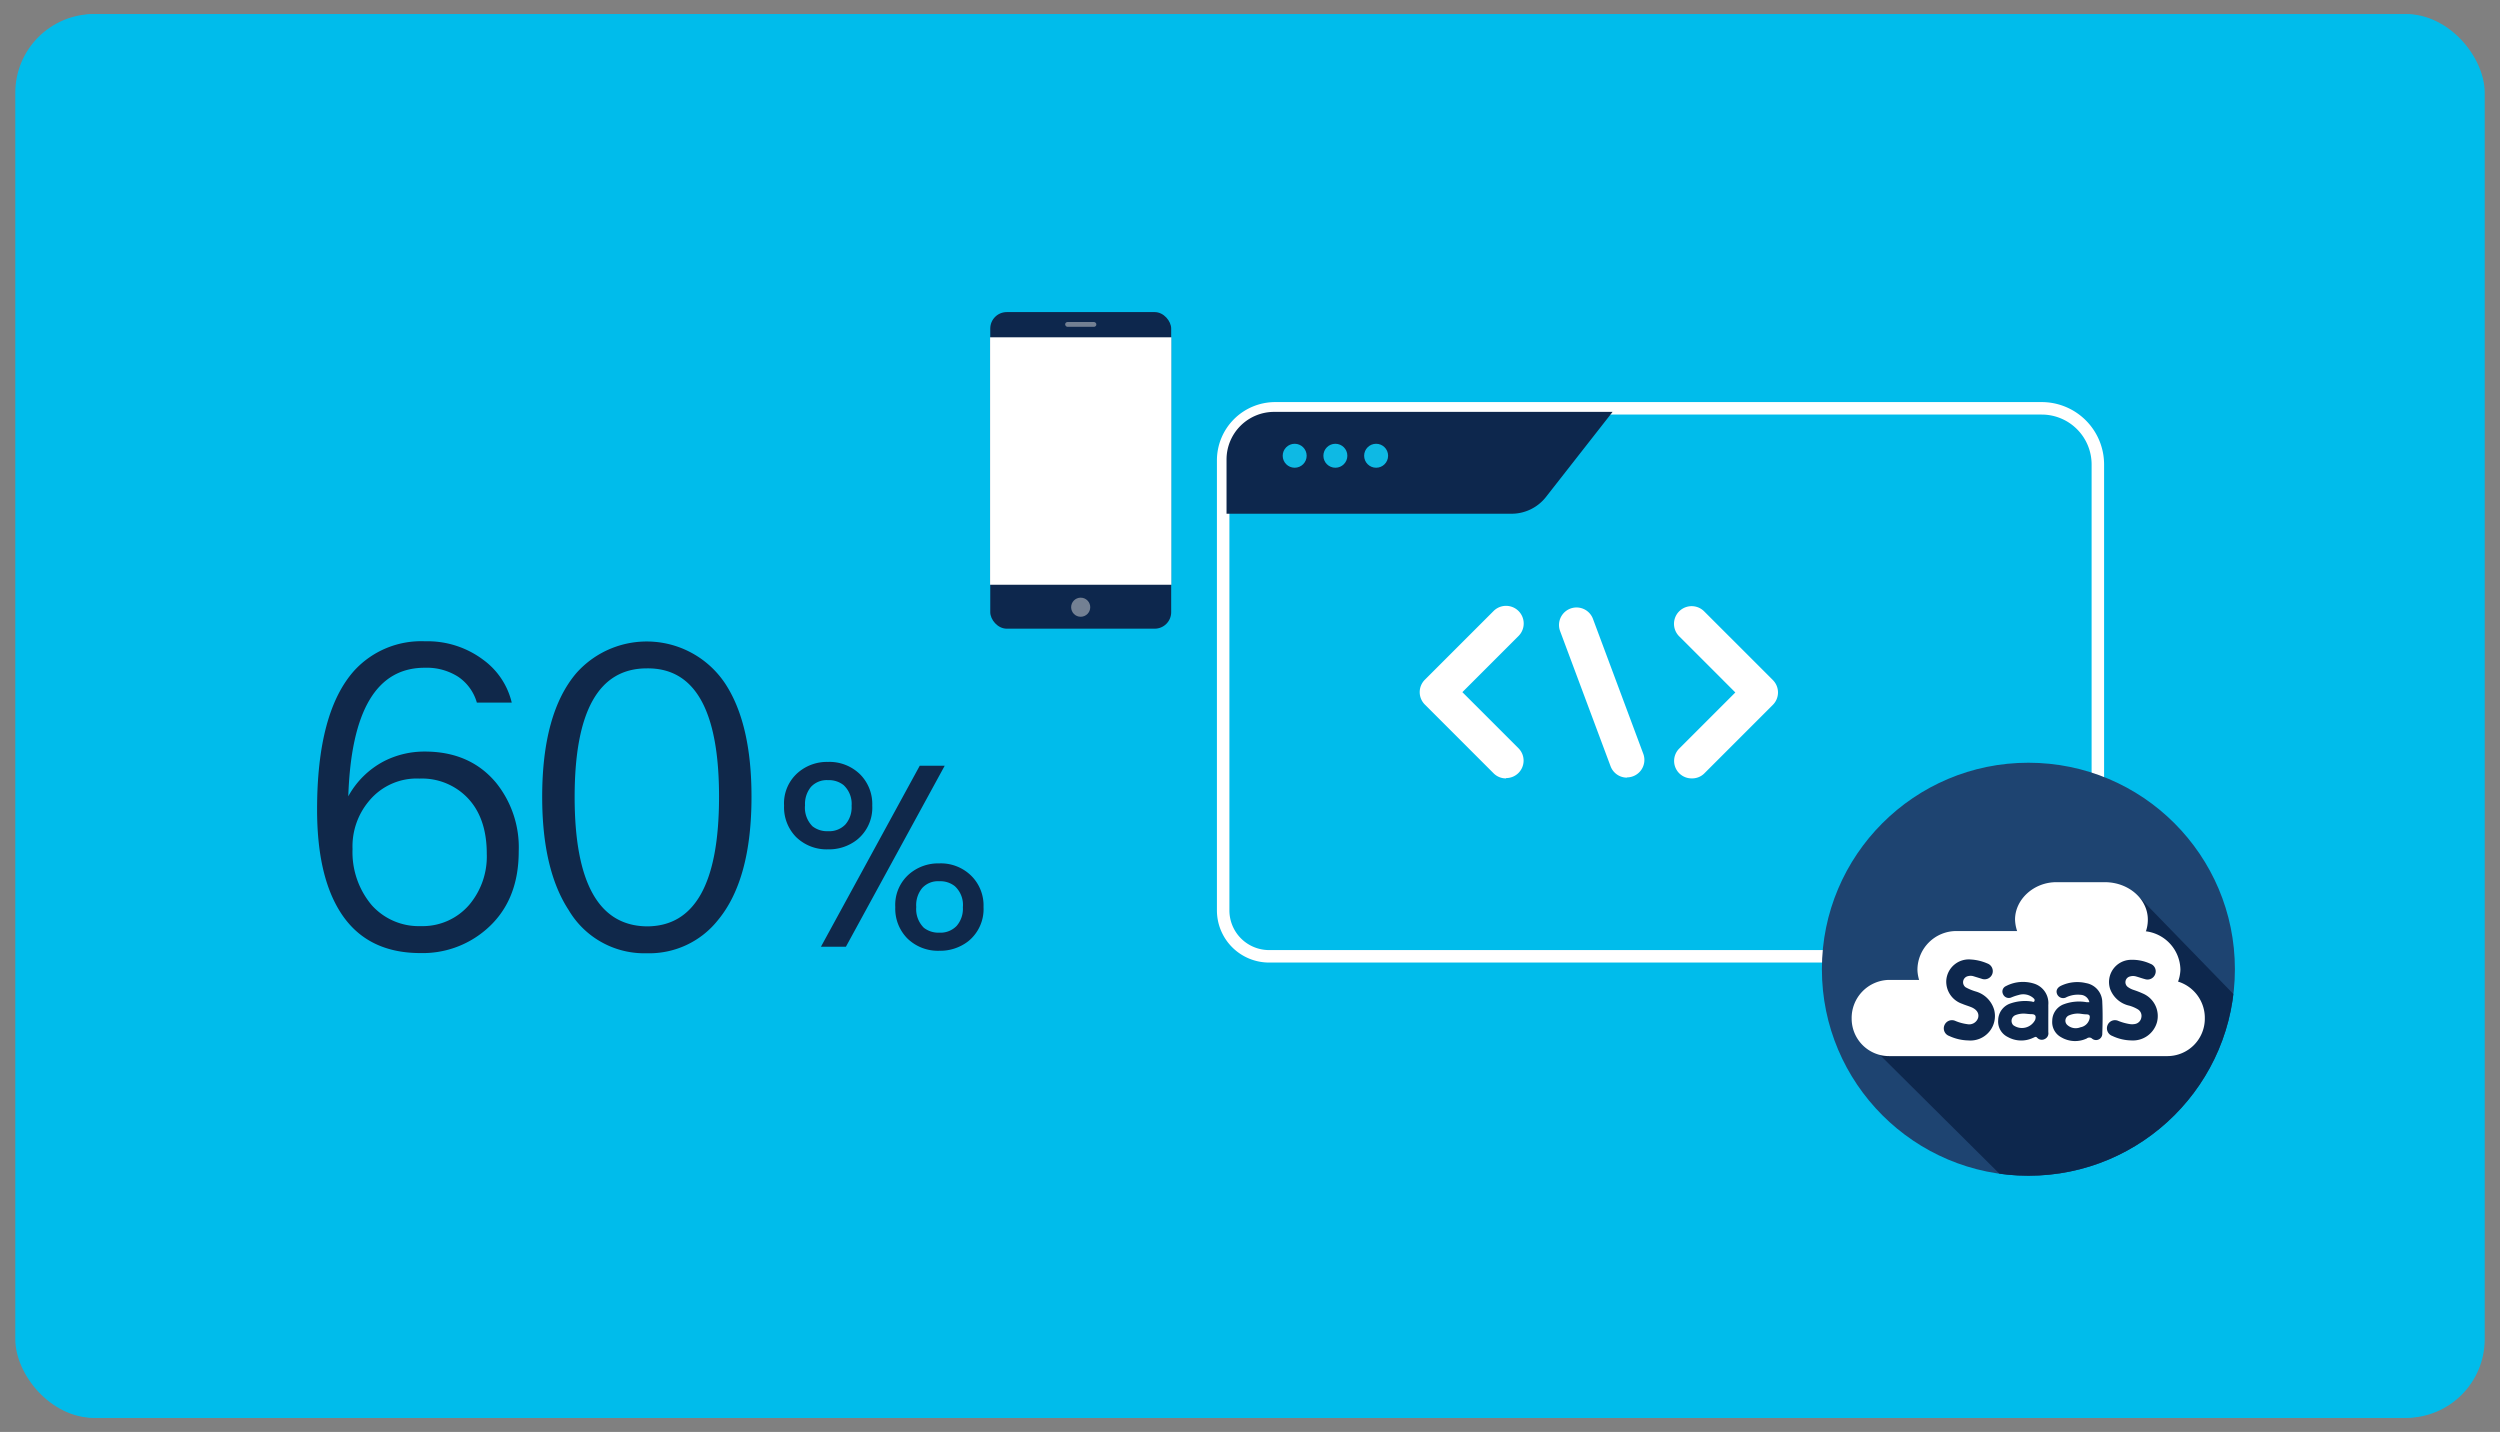 <svg xmlns="http://www.w3.org/2000/svg" xmlns:xlink="http://www.w3.org/1999/xlink" width="400.6" height="229.45" viewBox="0 0 400.6 229.45">
  <rect x="0" y="0" width="400.6" height="229.45" fill="#808080" stroke="none"/>
  <defs>
    <style>
      .cls-1, .cls-8 {
        fill: none;
      }

      .cls-2 {
        fill: #0eb9e4;
      }

      .cls-3 {
        fill: #00bceb;
      }

      .cls-4 {
        fill: #10284a;
      }

      .cls-5 {
        fill: #0d274d;
      }

      .cls-11, .cls-6 {
        fill: #fff;
      }

      .cls-7 {
        fill: #dbdbdb;
        opacity: 0.5;
      }

      .cls-8 {
        stroke: #fff;
        stroke-miterlimit: 10;
        stroke-width: 2px;
      }

      .cls-9 {
        fill: #1e4471;
      }

      .cls-10 {
        clip-path: url(#clip-path);
      }

      .cls-11 {
        fill-rule: evenodd;
      }
    </style>
    <clipPath id="clip-path">
      <circle class="cls-1" cx="325.03" cy="155.31" r="33.09"/>
    </clipPath>
  </defs>
  <g id="Layer_1-11" data-name="Layer 1">
    <g>
      <rect class="cls-2" x="2.95" y="2.25" width="394.67" height="224.95" rx="12.62"/>
      <rect class="cls-3" x="2.45" y="2.25" width="395.7" height="224.95" rx="12.62"/>
      <g>
        <path class="cls-4" d="M82,112.58H76.41a7.46,7.46,0,0,0-3-4.14A9.36,9.36,0,0,0,68.06,107q-11.56,0-12.25,20.6A13.86,13.86,0,0,1,61.49,122a14.2,14.2,0,0,1,6.57-1.57q7.26,0,11.43,5a16.49,16.49,0,0,1,3.63,11q0,8.16-5.41,12.67a15.5,15.5,0,0,1-10.33,3.62q-9,0-13.14-7.05-3.43-5.8-3.43-15.94,0-15.67,6-22.32a14.54,14.54,0,0,1,11.29-4.65,14.88,14.88,0,0,1,9.38,3A11.86,11.86,0,0,1,82,112.58ZM67.24,124.76a9.89,9.89,0,0,0-8.14,3.63,11.28,11.28,0,0,0-2.61,7.66,13.18,13.18,0,0,0,3.08,9,10.12,10.12,0,0,0,7.88,3.35A9.84,9.84,0,0,0,75.18,145,12,12,0,0,0,78,136.81q0-6-3.36-9.24A10.13,10.13,0,0,0,67.24,124.76Z"/>
        <path class="cls-4" d="M103.65,152.75a14.07,14.07,0,0,1-12.52-6.91q-4.25-6.5-4.25-18.14,0-13.41,5.48-19.85a15.09,15.09,0,0,1,23.82,1.65q4.25,6.44,4.24,18.2,0,13.29-5.41,19.78A14.05,14.05,0,0,1,103.65,152.75Zm0-4.31q11.56,0,11.57-20.74t-11.57-20.6q-11.57,0-11.57,20.6T103.65,148.44Z"/>
        <path class="cls-4" d="M139.77,129.09a6.59,6.59,0,0,1-2.44,5.47,7.26,7.26,0,0,1-4.65,1.54,7,7,0,0,1-5.14-2,6.79,6.79,0,0,1-1.9-5,6.51,6.51,0,0,1,2.44-5.47,7.08,7.08,0,0,1,4.6-1.54,7,7,0,0,1,5.15,2A6.74,6.74,0,0,1,139.77,129.09Zm-10.78,0a4.22,4.22,0,0,0,1.21,3.32,3.78,3.78,0,0,0,2.48.78,3.58,3.58,0,0,0,2.78-1.07,4.18,4.18,0,0,0,1-3,4.09,4.09,0,0,0-1.29-3.32,3.79,3.79,0,0,0-2.49-.79,3.45,3.45,0,0,0-2.73,1.08A4.3,4.3,0,0,0,129,129.09Zm22.39-6.39-15.83,29h-4l15.83-29Zm6.22,22.64a6.61,6.61,0,0,1-2.44,5.48,7.31,7.31,0,0,1-4.65,1.53,7,7,0,0,1-5.14-2,6.78,6.78,0,0,1-1.91-5,6.53,6.53,0,0,1,2.45-5.47,7.13,7.13,0,0,1,4.6-1.53,6.93,6.93,0,0,1,5.14,2A6.69,6.69,0,0,1,157.6,145.34Zm-10.78,0a4.21,4.21,0,0,0,1.21,3.32,3.78,3.78,0,0,0,2.48.79,3.59,3.59,0,0,0,2.78-1.08,4.18,4.18,0,0,0,1-3A4.06,4.06,0,0,0,153,142a3.74,3.74,0,0,0-2.49-.79,3.43,3.43,0,0,0-2.73,1.08A4.29,4.29,0,0,0,146.82,145.34Z"/>
      </g>
      <g>
        <g>
          <rect class="cls-5" x="158.68" y="50.01" width="28.99" height="50.73" rx="2.64"/>
          <rect class="cls-6" x="153.35" y="59.35" width="39.65" height="29.05" transform="translate(247.05 -99.3) rotate(90)"/>
          <circle class="cls-7" cx="173.17" cy="97.3" r="1.53"/>
          <rect class="cls-7" x="170.68" y="51.6" width="5" height="0.77" rx="0.38"/>
        </g>
        <g>
          <g>
            <g>
              <path class="cls-8" d="M196,73.77v72.12a7.36,7.36,0,0,0,7.36,7.35H328.8a7.36,7.36,0,0,0,7.36-7.35V74.37a9,9,0,0,0-9-8.94H204.35A8.34,8.34,0,0,0,196,73.77Z"/>
              <path class="cls-5" d="M247.73,79.63,258.4,66H204.2a7.63,7.63,0,0,0-7.66,7.59v8.73h45.65A7,7,0,0,0,247.73,79.63Z"/>
            </g>
            <g>
              <circle class="cls-2" cx="207.46" cy="73.03" r="1.92"/>
              <circle class="cls-2" cx="213.98" cy="73.03" r="1.92"/>
              <circle class="cls-2" cx="220.51" cy="73.03" r="1.92"/>
            </g>
          </g>
          <g>
            <path class="cls-6" d="M241.33,124.73a2.78,2.78,0,0,1-2-.82l-11-11a2.81,2.81,0,0,1,0-4l11-11a2.8,2.8,0,0,1,4,4l-9,9,9,9a2.8,2.8,0,0,1-2,4.77Z"/>
            <path class="cls-6" d="M271.07,124.73a2.8,2.8,0,0,1-2-4.77l9-9-9-9a2.8,2.8,0,1,1,4-4l11,11a2.81,2.81,0,0,1,0,4l-11,11A2.76,2.76,0,0,1,271.07,124.73Z"/>
            <path class="cls-6" d="M260.7,124.61a2.81,2.81,0,0,1-2.62-1.82L250,101.15a2.8,2.8,0,0,1,5.25-2l8.07,21.64a2.8,2.8,0,0,1-2.62,3.78Z"/>
          </g>
        </g>
      </g>
      <g>
        <g>
          <circle class="cls-9" cx="325.03" cy="155.31" r="33.09"/>
          <g class="cls-10">
            <polygon class="cls-5" points="343 143.97 367.2 168.88 339.71 204.6 326.51 194.16 300.09 167.9 332.03 150.77 343 143.97"/>
          </g>
          <g>
            <path class="cls-11" d="M347.35,169.23H302.71a6,6,0,0,1-6-6h0a6.1,6.1,0,0,1,6-6.21h44.64a6.09,6.09,0,0,1,5.95,6.21h0a6,6,0,0,1-5.95,6Z"/>
            <path class="cls-11" d="M342.89,161.4h-29.4a6.19,6.19,0,0,1-6.24-6h0a6.24,6.24,0,0,1,6.24-6.21h29.4a6.3,6.3,0,0,1,6.5,6.21h0a6.26,6.26,0,0,1-6.5,6Z"/>
            <path class="cls-11" d="M337.26,153.57h-7.74a6.44,6.44,0,0,1-6.63-6.21h0c0-3.24,3-6,6.63-6h7.74c3.87,0,6.91,2.73,6.91,6h0c0,3.48-3,6.21-6.91,6.21Z"/>
          </g>
        </g>
        <g>
          <path class="cls-5" d="M341.55,166.72a7.39,7.39,0,0,1-3.07-.72,1.3,1.3,0,0,1-.76-1.74,1.28,1.28,0,0,1,1.72-.67,8.58,8.58,0,0,0,1.78.5,2.47,2.47,0,0,0,.86,0,1.25,1.25,0,0,0,1.05-1.06,1.22,1.22,0,0,0-.59-1.31,5.8,5.8,0,0,0-1.33-.57,4.25,4.25,0,0,1-3.08-2.67,3.56,3.56,0,0,1,3.36-4.68,6.9,6.9,0,0,1,3.1.64,1.28,1.28,0,0,1,.77,1.63,1.31,1.31,0,0,1-1.67.82c-.47-.12-.92-.29-1.39-.42a1.72,1.72,0,0,0-1,0,.95.95,0,0,0-.37,1.66,3.26,3.26,0,0,0,1,.51,14.66,14.66,0,0,1,1.48.58,3.92,3.92,0,0,1,2.23,4.56A4,4,0,0,1,341.55,166.72Z"/>
          <path class="cls-5" d="M315.41,166.72a7.64,7.64,0,0,1-3.08-.72,1.29,1.29,0,0,1-.74-1.75,1.3,1.3,0,0,1,1.73-.66,7.41,7.41,0,0,0,1.91.52,1.5,1.5,0,0,0,1.74-1c.19-.7-.17-1.3-1-1.68-.51-.22-1.05-.36-1.55-.58a3.75,3.75,0,0,1-2.55-3.73,3.62,3.62,0,0,1,3.94-3.37,7.73,7.73,0,0,1,2.63.63,1.31,1.31,0,0,1,.79,1.73,1.32,1.32,0,0,1-1.71.72l-1.33-.41a1.63,1.63,0,0,0-.85,0,1,1,0,0,0-.37,1.78,8.11,8.11,0,0,0,1.64.68,4.3,4.3,0,0,1,2.93,2.92A3.93,3.93,0,0,1,315.41,166.72Z"/>
          <path class="cls-5" d="M328.22,163.19v2.2a1,1,0,0,1-.56,1.1,1,1,0,0,1-1.22-.2c-.25-.28-.42-.06-.63,0a4.42,4.42,0,0,1-4.08-.12,2.75,2.75,0,0,1-1.54-2.72,2.88,2.88,0,0,1,1.78-2.59,7.15,7.15,0,0,1,3.52-.39c.17,0,.41.2.51-.07s-.09-.38-.23-.52a2.47,2.47,0,0,0-2.31-.44,7.57,7.57,0,0,0-1.19.4,1,1,0,0,1-1.31-.55.94.94,0,0,1,.48-1.28,5.88,5.88,0,0,1,4.63-.35,3.27,3.27,0,0,1,2.15,3.39C328.23,161.78,328.22,162.49,328.22,163.19Zm-3.69-.76a3.59,3.59,0,0,0-1.62.25,1,1,0,0,0-.31,1.59,2.37,2.37,0,0,0,3.52-.86c.14-.47.13-.88-.54-.9C325.23,162.51,324.88,162.46,324.53,162.43Z"/>
          <path class="cls-5" d="M334.8,160.59a1.5,1.5,0,0,0-1.39-1.18,4.31,4.31,0,0,0-2.26.37,1.05,1.05,0,0,1-1.51-.46c-.25-.57,0-1.1.72-1.41a6.06,6.06,0,0,1,3.89-.38,3.13,3.13,0,0,1,2.62,3.08c.08,1.65.06,3.31,0,5a1,1,0,0,1-1.67.79.65.65,0,0,0-.81,0,4.38,4.38,0,0,1-4.07-.17,2.75,2.75,0,0,1-1.47-2.64,2.85,2.85,0,0,1,1.73-2.62,7,7,0,0,1,3.77-.38Zm-1.63,1.83a3.61,3.61,0,0,0-1.62.28.92.92,0,0,0-.34,1.49,2,2,0,0,0,2.16.42,1.8,1.8,0,0,0,1.47-1.43c.08-.39,0-.63-.48-.64S333.57,162.46,333.17,162.42Z"/>
        </g>
      </g>
    </g>
  </g>
</svg>
